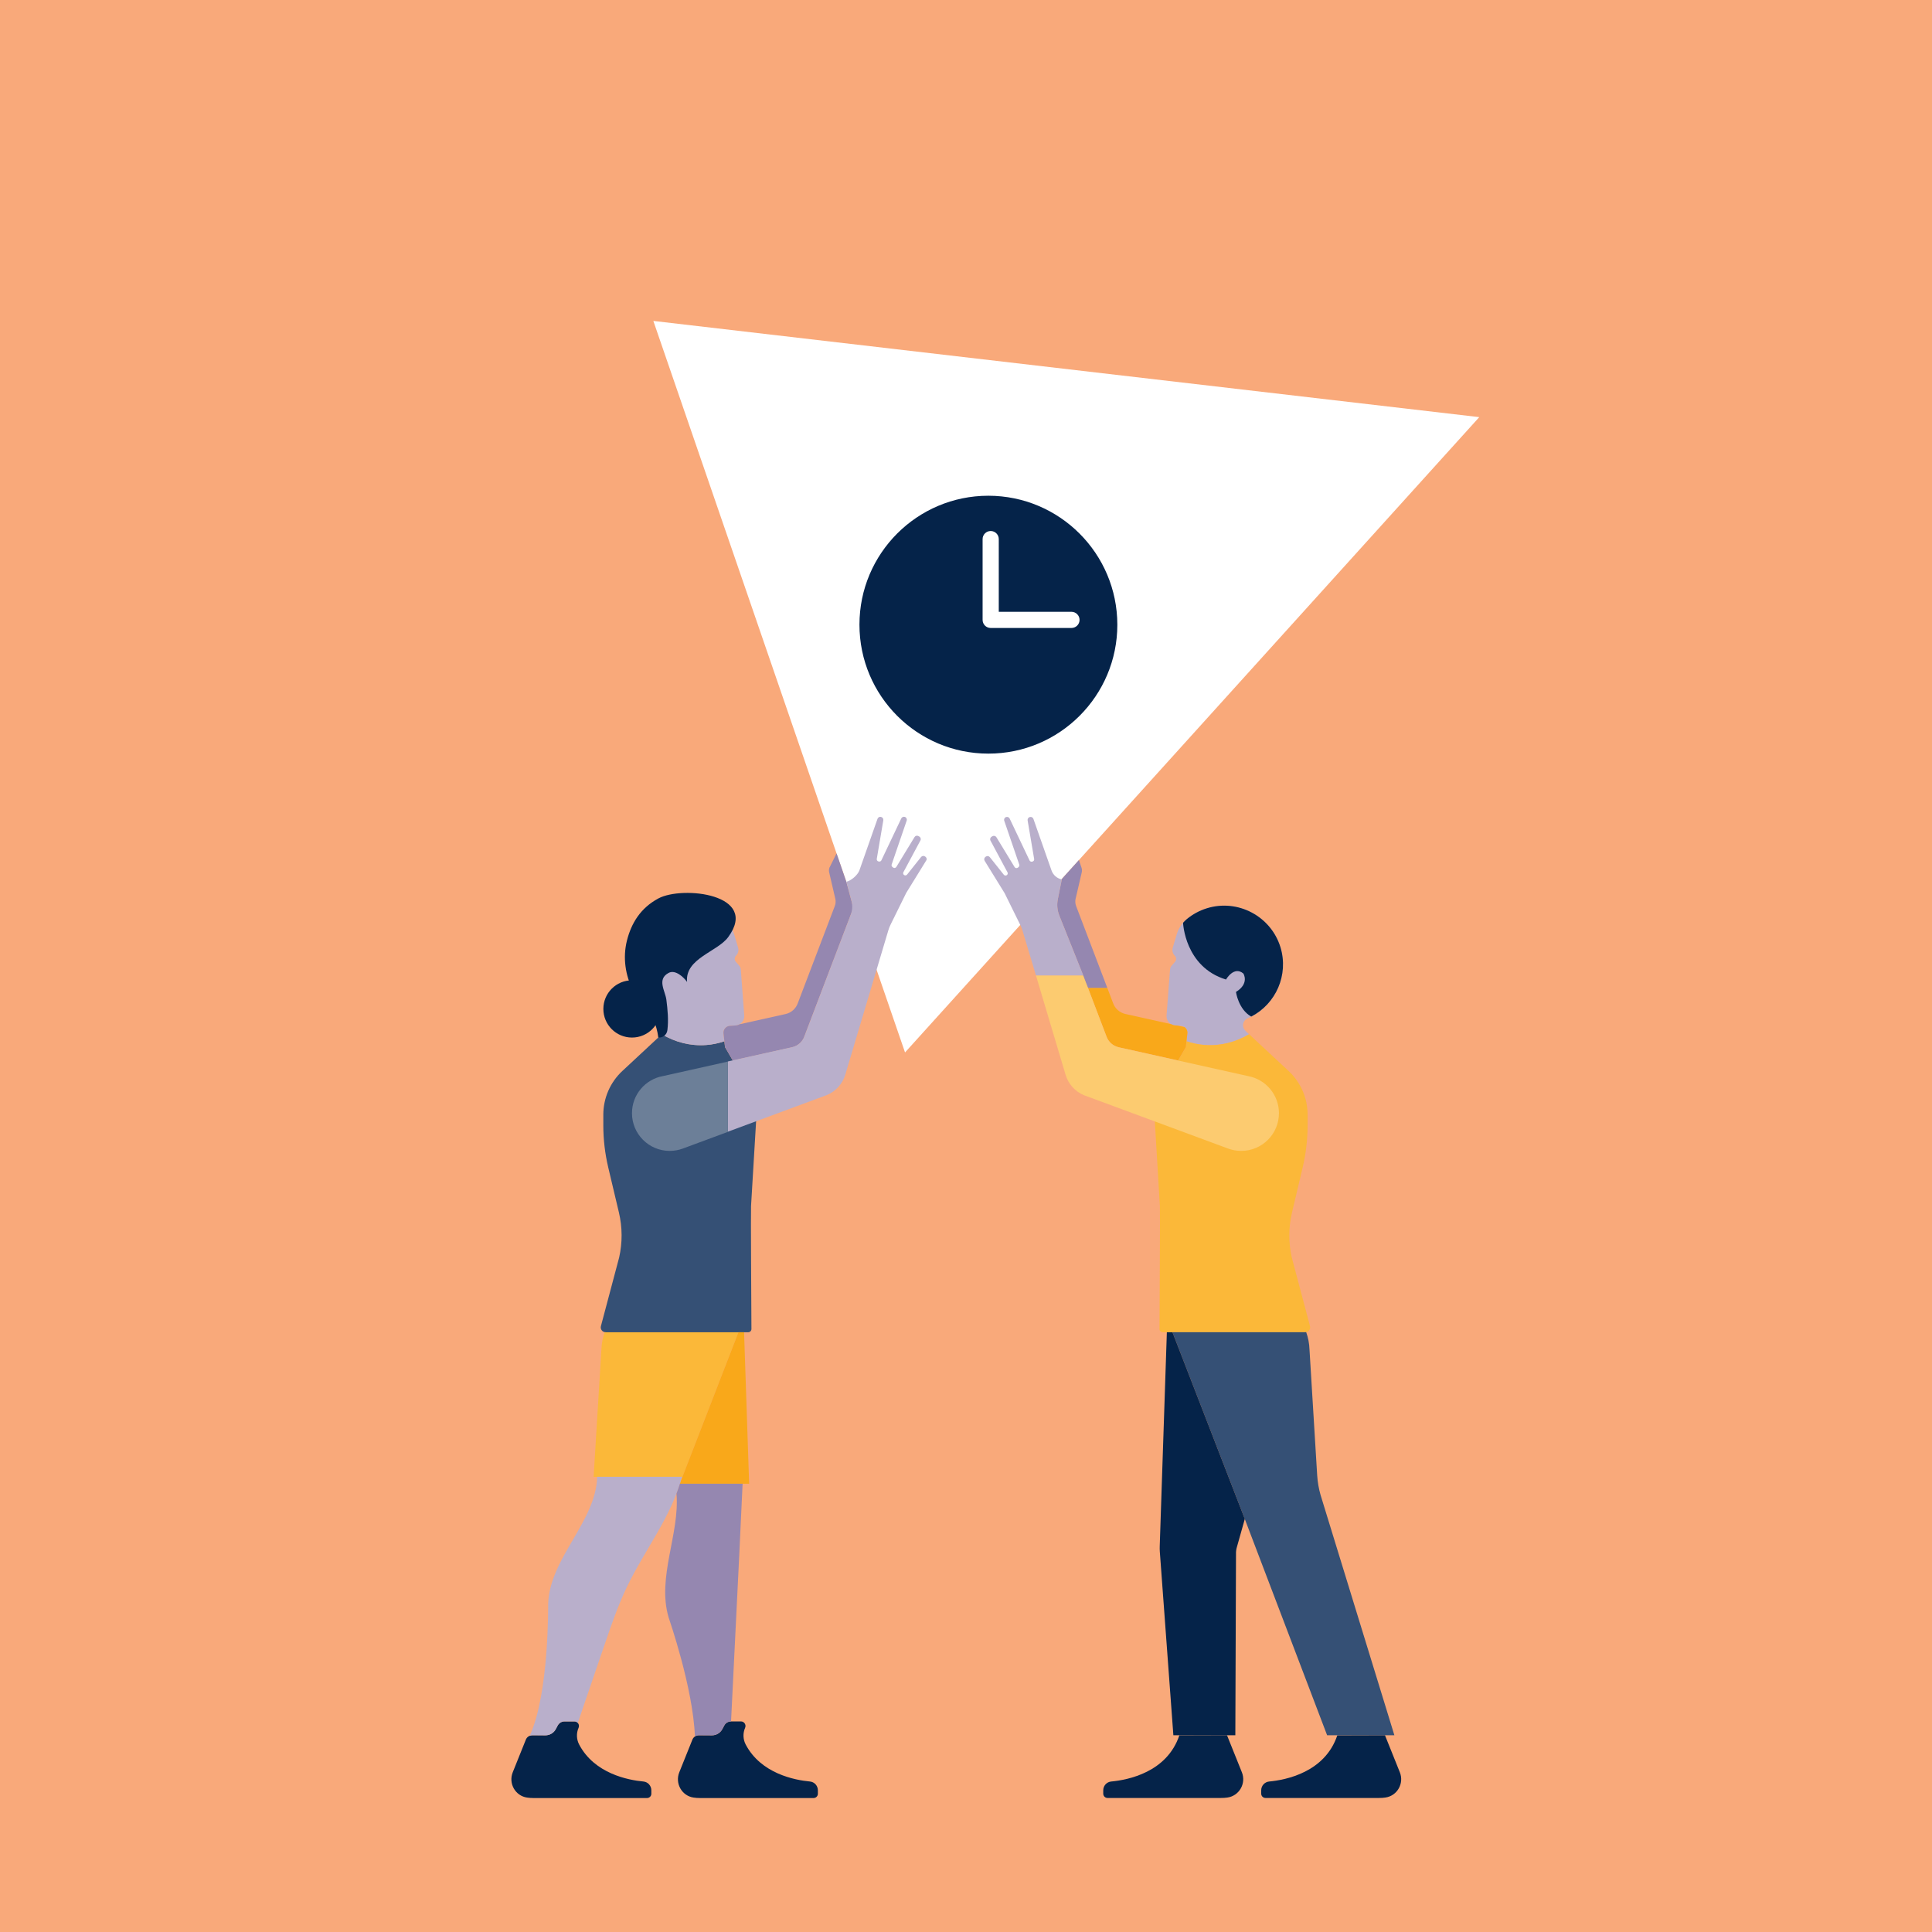 <?xml version="1.0" encoding="UTF-8"?> <!-- Generator: Adobe Illustrator 26.0.3, SVG Export Plug-In . SVG Version: 6.00 Build 0) --> <svg xmlns="http://www.w3.org/2000/svg" xmlns:xlink="http://www.w3.org/1999/xlink" version="1.1" x="0px" y="0px" viewBox="0 0 540 540" style="enable-background:new 0 0 540 540;" xml:space="preserve"> <style type="text/css"> .st0{fill:#F9A97A;} .st1{clip-path:url(#SVGID_00000052813259346643199160000007967401459834936217_);} .st2{clip-path:url(#SVGID_00000013876137404204340320000009428623595678135209_);fill:#B9AFCB;} .st3{clip-path:url(#SVGID_00000013876137404204340320000009428623595678135209_);fill:#052349;} .st4{clip-path:url(#SVGID_00000013876137404204340320000009428623595678135209_);fill:#FBB839;} .st5{clip-path:url(#SVGID_00000013876137404204340320000009428623595678135209_);fill:#FFFFFF;} .st6{clip-path:url(#SVGID_00000013876137404204340320000009428623595678135209_);fill:#F9A81A;} .st7{clip-path:url(#SVGID_00000013876137404204340320000009428623595678135209_);fill:#355075;} .st8{clip-path:url(#SVGID_00000013876137404204340320000009428623595678135209_);fill:#9587B0;} .st9{clip-path:url(#SVGID_00000013876137404204340320000009428623595678135209_);fill:#6C7F98;} .st10{clip-path:url(#SVGID_00000013876137404204340320000009428623595678135209_);fill:#FCCB70;} .st11{clip-path:url(#SVGID_00000042710586537136788100000005232790527064938676_);} .st12{clip-path:url(#SVGID_00000073688069072592973700000018192654150469900209_);fill:#FFFFFF;} .st13{clip-path:url(#SVGID_00000073688069072592973700000018192654150469900209_);fill:#052349;} </style> <g id="Layer_1"> <rect y="0" class="st0" width="540" height="540"></rect> </g> <g id="Layer_2"> <g> <g> <defs> <rect id="SVGID_1_" x="142.94" y="89.7" width="270.52" height="412.84"></rect> </defs> <clipPath id="SVGID_00000129176661148300572680000012582109482120070814_"> <use xlink:href="#SVGID_1_" style="overflow:visible;"></use> </clipPath> <g style="clip-path:url(#SVGID_00000129176661148300572680000012582109482120070814_);"> <defs> <rect id="SVGID_00000038383994279411778420000007362595941929998231_" x="142.94" y="89.7" width="270.52" height="412.84"></rect> </defs> <clipPath id="SVGID_00000158005263206276028980000011943395321240747953_"> <use xlink:href="#SVGID_00000038383994279411778420000007362595941929998231_" style="overflow:visible;"></use> </clipPath> <path style="clip-path:url(#SVGID_00000158005263206276028980000011943395321240747953_);fill:#B9AFCB;" d="M336.69,292.08 c4.43,0.34,8.69-0.78,12.43-3l-0.8-0.74c-0.18-0.17-0.35-0.36-0.5-0.56c-0.79-1.09-0.33-2.63,0.9-3.16 c7.57-3.28,11.62-11.78,9.17-19.83c-2.64-8.68-11.93-13.61-20.59-10.91c-2.1,0.65-3.98,1.69-5.58,3.01 c-1.35,1.11-2.33,2.6-2.83,4.28l-1.1,3.7c-0.23,0.78-0.03,1.61,0.52,2.2l0.08,0.09c0.44,0.47,0.45,1.19,0.03,1.67l-0.92,1.05 c-0.27,0.31-0.44,0.71-0.47,1.12l-0.98,12.86c-0.11,1.41,0.95,2.65,2.37,2.76l1.72,0.13c1.07,0.08,1.85,1.03,1.73,2.09 l-0.25,2.21C333.25,291.59,334.94,291.94,336.69,292.08"></path> <path style="clip-path:url(#SVGID_00000158005263206276028980000011943395321240747953_);fill:#052349;" d="M342.67,273.78 c0,0,2.23-3.9,4.86-1.67c0,0,1.77,2.78-2.07,5.14c0,0,0.64,4.83,4.26,6.89c6.92-3.57,10.51-11.67,8.18-19.36 c-2.64-8.68-11.93-13.61-20.59-10.91c-2.1,0.65-3.98,1.69-5.58,3.01c-0.38,0.32-0.74,0.67-1.06,1.04 C330.67,257.92,331.13,270.26,342.67,273.78"></path> <path style="clip-path:url(#SVGID_00000158005263206276028980000011943395321240747953_);fill:#FBB839;" d="M361.06,351.49 c-0.94-4.15-0.92-8.45,0.06-12.59l2.98-12.58c0.91-3.85,1.38-7.8,1.38-11.76l0-3c0-4.63-1.92-9.05-5.31-12.21l-11.85-11.03 l0.8,0.75c-3.74,2.22-8,3.33-12.43,3c-1.75-0.13-3.44-0.49-5.04-1.03l-0.18,1.63l-9.01,15.49l1.73,28.94 c0.09,1.5-0.08,28.99-0.11,34.36c0,0.5,0.4,0.91,0.91,0.91h39.84c0.9,0,1.55-0.85,1.32-1.72L361.06,351.49z"></path> <polygon style="clip-path:url(#SVGID_00000158005263206276028980000011943395321240747953_);fill:#FFFFFF;" points=" 182.61,89.7 252.96,294.16 413.46,116.59 "></polygon> <path style="clip-path:url(#SVGID_00000158005263206276028980000011943395321240747953_);fill:#F9A81A;" d="M309.23,289.59 c0.53,1.58,1.84,2.76,3.47,3.12l16.58,3.69l2.17-3.74l0.18-1.63l0.25-2.21c0.08-0.69-0.23-1.33-0.75-1.72l-2.05-0.46l-0.65-0.05 c-0.39-0.03-0.75-0.15-1.07-0.33l-12.81-2.85c-1.62-0.36-2.94-1.55-3.47-3.12l-1.59-4.18h-5.4L309.23,289.59z"></path> <path style="clip-path:url(#SVGID_00000158005263206276028980000011943395321240747953_);fill:#052349;" d="M387.1,485 l-13.32,0.04c-3.47,10.32-14.34,12.46-19.05,12.9c-1.26,0.12-2.22,1.19-2.22,2.45v0.95c0,0.66,0.54,1.2,1.2,1.2h31.69 c0.66,0,1.26-0.04,1.81-0.12c3.32-0.47,5.3-3.95,4.05-7.06L387.1,485z"></path> <path style="clip-path:url(#SVGID_00000158005263206276028980000011943395321240747953_);fill:#052349;" d="M342.95,485 l-13.32,0.04c-3.47,10.32-14.34,12.46-19.05,12.9c-1.26,0.12-2.22,1.19-2.22,2.45v0.95c0,0.66,0.54,1.2,1.2,1.2h31.69 c0.66,0,1.26-0.04,1.81-0.12c3.32-0.47,5.3-3.95,4.05-7.06L342.95,485z"></path> <path style="clip-path:url(#SVGID_00000158005263206276028980000011943395321240747953_);fill:#355075;" d="M369.12,417.91 c-0.52-1.79-0.84-3.64-0.96-5.51l-2.15-35.17c-0.05-1.71-0.38-3.35-0.93-4.9c-0.09,0.02-0.18,0.03-0.27,0.03h-37.11l9.3,24 l10.72,27.68L370.93,485h18.8L369.12,417.91z"></path> <path style="clip-path:url(#SVGID_00000158005263206276028980000011943395321240747953_);fill:#355075;" d="M173.05,351.49 c0.94-4.15,0.92-8.45-0.06-12.59l-2.98-12.58c-0.91-3.85-1.38-7.8-1.38-11.76l0-3c0-4.63,1.92-9.05,5.31-12.21l11.85-11.03 l-0.8,0.75c3.74,2.22,8,3.33,12.43,3c1.75-0.13,3.43-0.49,5.04-1.03l0.18,1.63l9.01,15.49l-1.73,28.94 c-0.09,1.5,0.08,28.99,0.11,34.36c0,0.5-0.4,0.91-0.91,0.91h-39.84c-0.9,0-1.55-0.85-1.32-1.72L173.05,351.49z"></path> <path style="clip-path:url(#SVGID_00000158005263206276028980000011943395321240747953_);fill:#FBB839;" d="M169.29,372.37 c-0.09,0-0.19-0.02-0.27-0.03c-0.55,1.55-0.88,3.19-0.93,4.9l-2.15,35.17c-0.01,0.13-0.02,0.26-0.03,0.39c0-0.01,0-0.02,0-0.02 h24.84l6.35-16.4l9.3-24H169.29z"></path> <polygon style="clip-path:url(#SVGID_00000158005263206276028980000011943395321240747953_);fill:#F9A81A;" points=" 209.39,414.7 207.97,372.37 206.4,372.37 197.1,396.37 190,414.7 "></polygon> <path style="clip-path:url(#SVGID_00000158005263206276028980000011943395321240747953_);fill:#052349;" d="M179.84,497.94 c-4.29-0.4-13.71-2.22-17.97-10.35c-0.76-1.45-0.81-3.17-0.16-4.66c0.37-0.85-0.25-1.79-1.17-1.79h-2.75 c-0.8,0-1.54,0.44-1.91,1.15l-0.54,1.01c-0.57,1.07-1.69,1.73-2.9,1.73l-3.66-0.01c-0.79,0-1.51,0.48-1.8,1.21l-3.67,9.14 c-1.24,3.1,0.71,6.58,4.01,7.06c0.56,0.08,1.17,0.13,1.84,0.13h31.69c0.66,0,1.2-0.54,1.2-1.2v-0.95 C182.06,499.13,181.1,498.06,179.84,497.94"></path> <path style="clip-path:url(#SVGID_00000158005263206276028980000011943395321240747953_);fill:#B9AFCB;" d="M148.05,485.17 c0.23-0.09,0.48-0.16,0.74-0.16l3.66,0.01c1.21,0,2.33-0.66,2.9-1.73l0.54-1.01c0.38-0.71,1.11-1.15,1.91-1.15h2.75 c0.39,0,0.72,0.17,0.95,0.43c1.83-5.34,3.66-10.69,5.48-16.03c0.68-1.98,1.36-3.97,2.04-5.95c1.85-5.41,3.71-10.83,6.18-15.98 c4.99-10.39,12.5-19.73,15.41-30.84h-23.69c-0.37,12.6-13.28,22.7-13.71,35.52C153.19,448.72,153.51,473.35,148.05,485.17"></path> <path style="clip-path:url(#SVGID_00000158005263206276028980000011943395321240747953_);fill:#052349;" d="M226.39,497.94 c-4.3-0.4-13.71-2.22-17.97-10.35c-0.76-1.45-0.81-3.17-0.16-4.66c0.37-0.85-0.25-1.79-1.17-1.79h-2.75 c-0.8,0-1.54,0.44-1.91,1.15l-0.54,1.01c-0.57,1.07-1.69,1.73-2.9,1.73l-3.66-0.01c-0.79,0-1.51,0.48-1.8,1.21l-3.67,9.14 c-1.24,3.1,0.71,6.58,4.01,7.06c0.56,0.08,1.17,0.13,1.84,0.13h31.69c0.66,0,1.2-0.54,1.2-1.2v-0.95 C228.6,499.13,227.65,498.06,226.39,497.94"></path> <path style="clip-path:url(#SVGID_00000158005263206276028980000011943395321240747953_);fill:#9587B0;" d="M195.33,485.01 l3.66,0.01c1.21,0,2.33-0.66,2.9-1.73l0.54-1.01c0.37-0.7,1.1-1.14,1.9-1.14l2.28-46.22l0.95-20.21h-17.53 c-0.29,0.93-0.6,1.84-0.95,2.75c0.95,11.26-5.53,23.45-2.19,34.64c0.11,0.38,6.83,19.63,7.34,33.25 C194.54,485.13,194.92,485.01,195.33,485.01"></path> <path style="clip-path:url(#SVGID_00000158005263206276028980000011943395321240747953_);fill:#B9AFCB;" d="M207.06,270.99 c-0.03-0.42-0.2-0.81-0.47-1.12l-0.92-1.05c-0.42-0.48-0.41-1.21,0.03-1.67l0.08-0.09c0.55-0.59,0.75-1.43,0.52-2.2l-1.1-3.7 c-0.36-1.19-0.97-2.29-1.77-3.22v-0.02c-0.02-0.02-0.04-0.03-0.05-0.05c-0.31-0.35-0.64-0.69-1.01-0.99 c-1.6-1.32-3.47-2.36-5.58-3.01c-8.66-2.69-17.96,2.23-20.59,10.91c-0.15,0.49-0.27,0.99-0.37,1.48 c-0.03,0.17-0.05,0.33-0.08,0.49c-0.06,0.33-0.12,0.66-0.15,0.99c-0.02,0.2-0.03,0.39-0.04,0.59c-0.02,0.29-0.05,0.59-0.05,0.88 c0,0.21,0.01,0.42,0.01,0.63c0,0.28,0.01,0.56,0.03,0.83c0.02,0.22,0.04,0.43,0.07,0.64c0.03,0.27,0.06,0.54,0.1,0.8 c0.03,0.22,0.08,0.43,0.13,0.65c0.05,0.26,0.1,0.51,0.17,0.77c0.05,0.21,0.12,0.43,0.18,0.64c0.07,0.25,0.15,0.5,0.23,0.74 c0.07,0.21,0.16,0.42,0.24,0.62c0.09,0.24,0.19,0.47,0.29,0.71c0.09,0.21,0.19,0.41,0.29,0.61c0.11,0.23,0.23,0.45,0.35,0.67 c0.11,0.2,0.23,0.39,0.35,0.59c0.13,0.21,0.27,0.43,0.41,0.63c0.13,0.19,0.26,0.37,0.39,0.56c0.15,0.2,0.3,0.4,0.46,0.6 c0.14,0.18,0.29,0.35,0.44,0.52c0.17,0.19,0.34,0.37,0.51,0.55c0.16,0.17,0.32,0.33,0.49,0.49c0.18,0.17,0.37,0.34,0.56,0.51 c0.18,0.15,0.35,0.3,0.53,0.45c0.2,0.16,0.4,0.31,0.61,0.46c0.19,0.14,0.38,0.27,0.58,0.4c0.22,0.14,0.44,0.27,0.66,0.41 c0.2,0.12,0.4,0.24,0.61,0.35c0.06,0.03,0.12,0.07,0.19,0.11c0.01,0,0.01-0.01,0.01-0.01c0.32,0.17,0.65,0.34,0.98,0.48 c1.23,0.53,1.69,2.08,0.9,3.16c-0.15,0.2-0.32,0.39-0.5,0.56l-0.8,0.75c3.74,2.22,8,3.33,12.43,3c1.75-0.13,3.44-0.49,5.04-1.04 l-0.25-2.21c-0.12-1.06,0.67-2.01,1.73-2.1l1.72-0.13c1.41-0.11,2.47-1.34,2.37-2.76L207.06,270.99z"></path> <path style="clip-path:url(#SVGID_00000158005263206276028980000011943395321240747953_);fill:#052349;" d="M184.01,251.12 c-5.01,2.69-7.57,6.96-8.78,11.78c-1.19,4.73-0.47,9.75,1.78,14.08c0.14,0.27,0.28,0.55,0.43,0.85 c0.86,1.71,2.03,3.24,3.37,4.61c1.22,1.24,2.68,3.53,3.19,7.56c1.16,0.08,2.37-0.66,2.54-2.09c0.35-2.79,0.07-5.68-0.29-8.51 c-0.32-2.44-2.7-5.68,0.61-7.46c1.9-1.03,4.23,1.19,5.18,2.51c-0.64-6.57,8.47-8.4,11.49-12.52 C212.37,249.88,190.76,247.5,184.01,251.12"></path> <path style="clip-path:url(#SVGID_00000158005263206276028980000011943395321240747953_);fill:#052349;" d="M184.64,282 c0,4.42-3.58,8-8,8c-4.42,0-8-3.58-8-8c0-4.42,3.58-8,8-8C181.06,274,184.64,277.58,184.64,282"></path> <path style="clip-path:url(#SVGID_00000158005263206276028980000011943395321240747953_);fill:#9587B0;" d="M236.56,246.48 l-2.74-7.95l-2,4.01c-0.14,0.42-0.17,0.87-0.06,1.31l1.71,7.35c0.16,0.68,0.11,1.39-0.14,2.04l-8.72,22.89l-1.59,4.18 c-0.53,1.58-1.84,2.76-3.47,3.12l-12.81,2.85c-0.32,0.18-0.68,0.31-1.07,0.33l-1.72,0.13c-0.37,0.03-0.71,0.17-0.99,0.38 c-0.25,0.19-0.44,0.43-0.57,0.71c-0.02,0.03-0.03,0.06-0.04,0.09c-0.04,0.11-0.08,0.22-0.1,0.34c-0.01,0.04-0.02,0.08-0.02,0.12 c-0.02,0.15-0.03,0.31-0.01,0.46l0.06,0.51l0.19,1.7h0l0.18,1.63l2.17,3.74l2.87-0.64l13.71-3.06c1.1-0.24,2.05-0.88,2.72-1.75 c0.32-0.41,0.57-0.87,0.74-1.38l12.18-31.96l1.47-3.86L236.56,246.48z"></path> <path style="clip-path:url(#SVGID_00000158005263206276028980000011943395321240747953_);fill:#B9AFCB;" d="M258.67,239.47 l-0.11-0.08c-0.35-0.25-0.85-0.19-1.12,0.15l-3.91,4.91c-0.23,0.29-0.66,0.31-0.92,0.05c-0.19-0.19-0.23-0.49-0.1-0.73 l4.75-8.86c0.21-0.39,0.07-0.88-0.33-1.1l-0.23-0.13c-0.38-0.21-0.86-0.08-1.09,0.29l-5.08,8.34c-0.2,0.32-0.62,0.39-0.91,0.16 l-0.2-0.16c-0.2-0.16-0.28-0.44-0.2-0.68l4.2-12.26c0.15-0.43-0.08-0.89-0.51-1.04c-0.39-0.13-0.82,0.05-1,0.42l-5.56,11.71 c-0.12,0.26-0.41,0.4-0.69,0.34l-0.12-0.02c-0.32-0.07-0.53-0.38-0.48-0.71l1.83-10.8c0.07-0.44-0.22-0.85-0.65-0.94l-0.04-0.01 c-0.4-0.08-0.79,0.15-0.93,0.53l-5.06,14.41c-0.45,1.29-2.32,2.92-3.66,3.19l1.43,5.29c0.35,1.3,0.28,2.68-0.2,3.94l-6.45,16.92 l-6.46,16.96c-0.53,1.58-1.84,2.76-3.47,3.12l-17.97,4v19.64l27.73-10.27c2.46-1.03,4.34-3.13,5.1-5.68l8.29-27.79l3.73-12.51 c0.17-0.58,0.39-1.14,0.66-1.68l4.36-8.84l5.58-9.04C259.12,240.2,259.02,239.72,258.67,239.47"></path> <path style="clip-path:url(#SVGID_00000158005263206276028980000011943395321240747953_);fill:#6C7F98;" d="M203.44,296.72 l-18.16,4.05c-4.92,0.89-8.64,5.2-8.64,10.37c0,5.82,4.72,10.54,10.54,10.54c1.29,0,2.52-0.23,3.66-0.65l12.6-4.67V296.72z"></path> <path style="clip-path:url(#SVGID_00000158005263206276028980000011943395321240747953_);fill:#052349;" d="M347.73,424.05 l-10.72-27.68l-9.3-24h-1.57l-1.99,59.77c-0.02,0.5-0.01,1,0.02,1.49l3.79,51.37h17.32l0.19-51.19 c0.02-0.36,0.07-0.71,0.15-1.06l2.31-8.21L347.73,424.05z"></path> <path style="clip-path:url(#SVGID_00000158005263206276028980000011943395321240747953_);fill:#9587B0;" d="M300.64,251.19 l1.71-7.35c0.1-0.43,0.08-0.89-0.06-1.31l-0.73-2.14l-4.87,5.39c0.03,0.01,0.06,0.02,0.08,0.02l-1.11,5.54 c-0.31,1.52-0.16,3.1,0.41,4.54l6.69,16.75h-0.22l1.55,3.48h5.4l-8.72-22.89C300.53,252.57,300.48,251.86,300.64,251.19"></path> <path style="clip-path:url(#SVGID_00000158005263206276028980000011943395321240747953_);fill:#FCCB70;" d="M297.84,300.42 c0.76,2.55,2.64,4.65,5.1,5.68l40.33,14.93c1.14,0.42,2.37,0.65,3.66,0.65c5.82,0,10.54-4.72,10.54-10.54 c0-5.17-3.73-9.48-8.64-10.37l-36.13-8.05c-1.62-0.36-2.94-1.55-3.47-3.12l-6.46-16.96h-13.22L297.84,300.42z"></path> <path style="clip-path:url(#SVGID_00000158005263206276028980000011943395321240747953_);fill:#B9AFCB;" d="M289.55,272.63 h13.22l-6.69-16.75c-0.58-1.44-0.72-3.02-0.41-4.54l1.11-5.54c-1.34-0.27-2.43-1.23-2.88-2.51l-5.06-14.41 c-0.13-0.38-0.53-0.61-0.93-0.53l-0.04,0.01c-0.43,0.08-0.72,0.5-0.65,0.94l1.83,10.8c0.06,0.33-0.16,0.64-0.48,0.71l-0.12,0.03 c-0.28,0.06-0.56-0.08-0.69-0.34l-5.56-11.71c-0.18-0.37-0.61-0.56-1-0.42c-0.43,0.14-0.66,0.61-0.51,1.04l4.2,12.26 c0.08,0.25,0,0.52-0.2,0.68l-0.2,0.16c-0.29,0.23-0.72,0.16-0.91-0.16l-5.08-8.34c-0.23-0.37-0.71-0.5-1.09-0.29l-0.24,0.13 c-0.39,0.22-0.54,0.71-0.33,1.1l4.75,8.86c0.13,0.24,0.09,0.53-0.1,0.73c-0.26,0.26-0.69,0.24-0.92-0.05l-3.91-4.91 c-0.27-0.34-0.76-0.41-1.12-0.15l-0.11,0.08c-0.35,0.25-0.44,0.73-0.22,1.09l5.58,9.04l4.36,8.84c0.27,0.54,0.49,1.1,0.66,1.68 L289.55,272.63z"></path> </g> </g> </g> <g> <g> <defs> <rect id="SVGID_00000143604337636910722890000002069554506209745831_" x="217.26" y="117.06" width="115.32" height="115.32"></rect> </defs> <clipPath id="SVGID_00000178888366413478181940000007420818082536897951_"> <use xlink:href="#SVGID_00000143604337636910722890000002069554506209745831_" style="overflow:visible;"></use> </clipPath> <g style="clip-path:url(#SVGID_00000178888366413478181940000007420818082536897951_);"> <defs> <rect id="SVGID_00000125571207483823765370000008342484390322350492_" x="217.26" y="117.06" width="115.32" height="115.32"></rect> </defs> <clipPath id="SVGID_00000179616649716110282130000010145817368321732522_"> <use xlink:href="#SVGID_00000125571207483823765370000008342484390322350492_" style="overflow:visible;"></use> </clipPath> <path style="clip-path:url(#SVGID_00000179616649716110282130000010145817368321732522_);fill:#FFFFFF;" d="M299.48,171h-20.32 v-20.32c0-1.25-1.01-2.26-2.26-2.26s-2.26,1.01-2.26,2.26v22.58v0c0,1.25,1.01,2.26,2.26,2.26h22.58c1.25,0,2.26-1.01,2.26-2.26 v0C301.74,172.02,300.73,171,299.48,171"></path> <path style="clip-path:url(#SVGID_00000179616649716110282130000010145817368321732522_);fill:#052349;" d="M276.26,138.56 c-19.9,0-36.04,16.13-36.04,36.04c0,19.9,16.13,36.04,36.04,36.04c19.9,0,36.04-16.14,36.04-36.04 C312.27,154.7,296.15,138.58,276.26,138.56 M301.74,173.26c0,1.25-1.01,2.26-2.26,2.26H276.9c-1.25,0-2.26-1.01-2.26-2.26v0 v-22.58c0-1.25,1.01-2.26,2.26-2.26s2.26,1.01,2.26,2.26V171h20.32C300.73,171,301.74,172.02,301.74,173.26L301.74,173.26z"></path> </g> </g> </g> </g> </svg> 